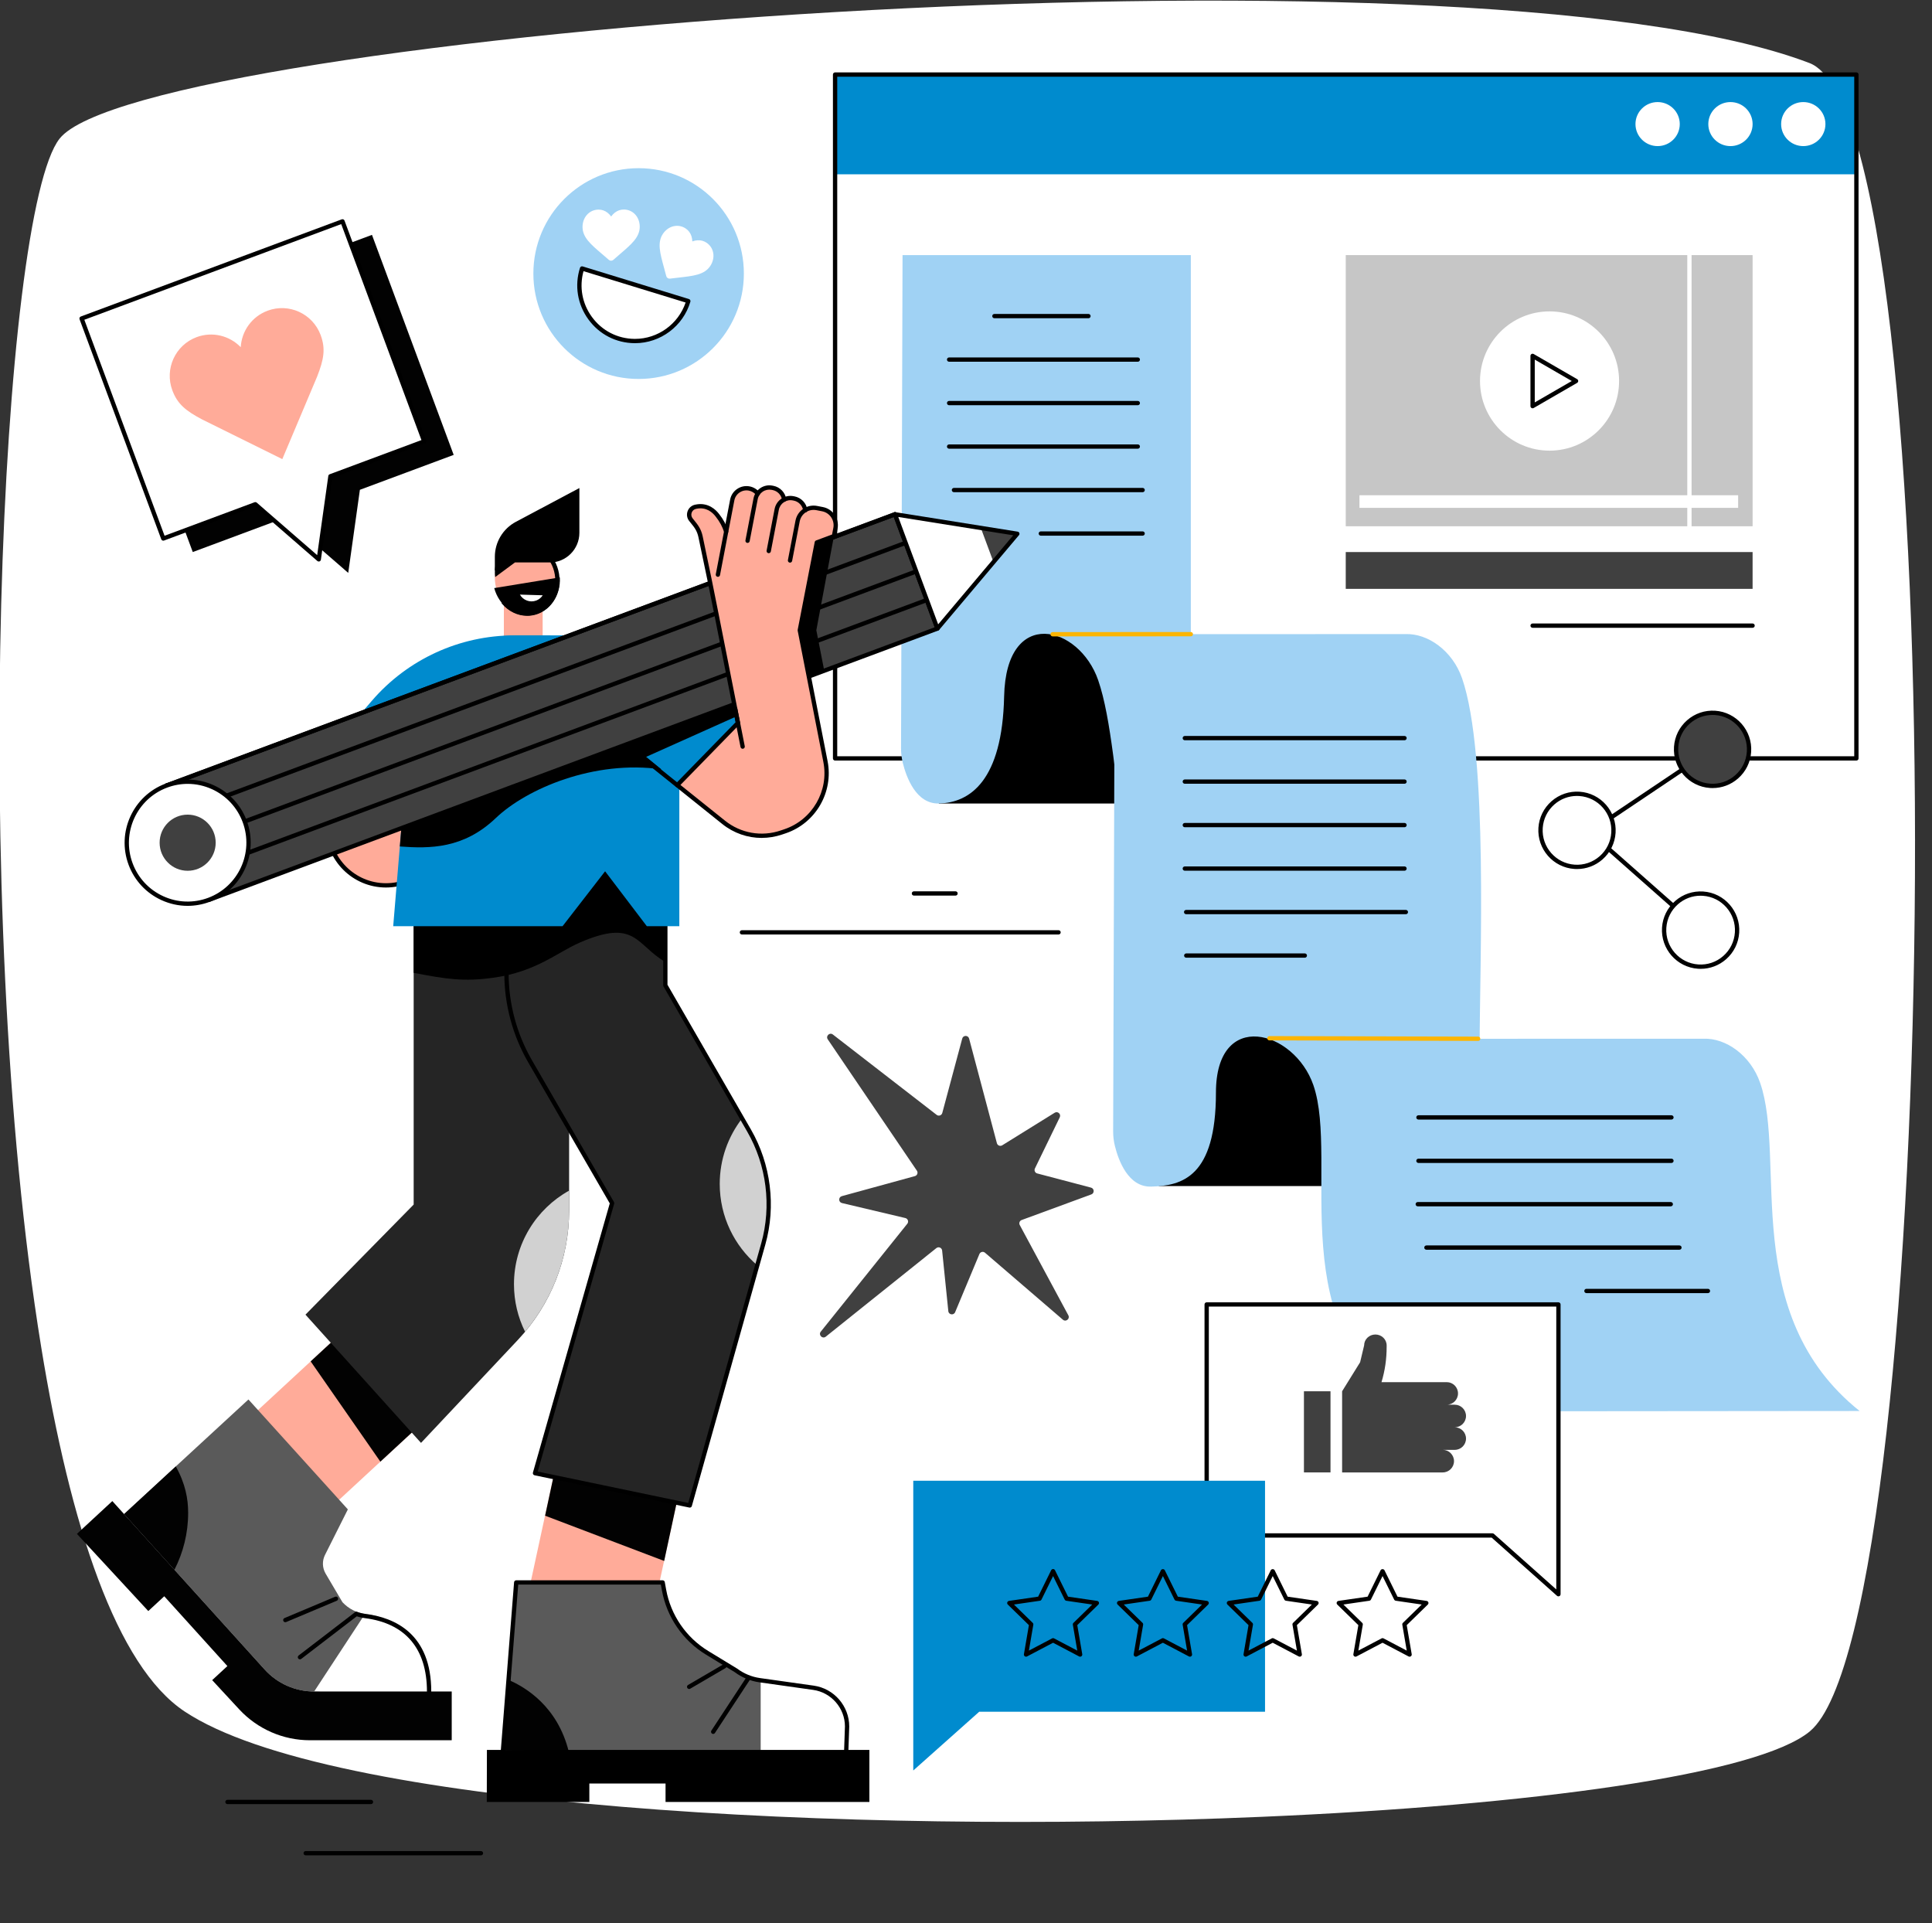 <svg width="427" height="425" viewBox="0 0 427 425" fill="none" xmlns="http://www.w3.org/2000/svg">
<rect x="0" y="0" width="427" height="425" fill="#333333" stroke="none"/>
<g clip-path="url(#clip0_2430_9614)">
<path d="M400.041 382.57C388.531 392.16 338.441 398.94 278.761 401.49C187.021 405.42 72.601 399.37 40.791 378.2C25.731 368.19 15.551 337.25 9.101 297.66C-6.929 199.16 0.221 47.13 13.161 30.65C31.311 7.56 323.301 -15.31 399.911 13.93C432.741 26.46 429.231 358.23 400.031 382.57H400.041Z" fill="white"/>
<path d="M373.314 247.44L375.204 241.883L377.358 247.44C377.358 247.44 381.657 248.14 381.712 248.531C381.757 248.913 377.595 250.095 377.595 250.095C377.595 250.095 375.85 255.488 375.204 254.27C374.568 253.051 373.95 250.35 373.95 250.35C373.95 250.35 368.533 249.268 368.533 248.731C368.533 248.158 373.314 247.449 373.314 247.449V247.44Z" fill="white"/>
<path d="M304.094 233.142L305.566 228.822L307.238 233.142C307.238 233.142 310.574 233.688 310.619 233.988C310.656 234.279 307.429 235.198 307.429 235.198C307.429 235.198 306.075 239.381 305.575 238.435C305.075 237.49 304.594 235.389 304.594 235.389C304.594 235.389 300.395 234.543 300.395 234.134C300.395 233.688 304.103 233.142 304.103 233.142H304.094Z" fill="white"/>
<g clip-path="url(#clip1_2430_9614)">
<path d="M410.291 16.475H184.566V38.517H410.291V16.475Z" fill="#008BCE"/>
<path d="M398.552 32.286C401.255 32.286 403.447 30.108 403.447 27.421C403.447 24.733 401.255 22.555 398.552 22.555C395.848 22.555 393.656 24.733 393.656 27.421C393.656 30.108 395.848 32.286 398.552 32.286Z" fill="white"/>
<path d="M382.456 32.286C385.16 32.286 387.351 30.108 387.351 27.421C387.351 24.733 385.16 22.555 382.456 22.555C379.752 22.555 377.561 24.733 377.561 27.421C377.561 30.108 379.752 32.286 382.456 32.286Z" fill="white"/>
<path d="M366.358 32.286C369.062 32.286 371.254 30.108 371.254 27.421C371.254 24.733 369.062 22.555 366.358 22.555C363.655 22.555 361.463 24.733 361.463 27.421C361.463 30.108 363.655 32.286 366.358 32.286Z" fill="white"/>
<path d="M410.289 168.071H184.566C184.303 168.071 184.09 167.858 184.09 167.597V16.474C184.09 16.211 184.303 16 184.566 16H410.291C410.554 16 410.765 16.213 410.765 16.474V167.595C410.765 167.858 410.552 168.069 410.291 168.069L410.289 168.071ZM185.04 167.122H409.814V16.95H185.04V167.122Z" fill="black"/>
<path d="M387.349 56.375H297.428V116.295H387.349V56.375Z" fill="#C6C6C6"/>
<path d="M342.473 99.586C350.961 99.586 357.842 92.696 357.842 84.198C357.842 75.7 350.961 68.811 342.473 68.811C333.985 68.811 327.104 75.7 327.104 84.198C327.104 92.696 333.985 99.586 342.473 99.586Z" fill="white"/>
<path d="M348.334 84.197L338.727 78.644V89.75L348.334 84.197Z" fill="white"/>
<path d="M338.726 90.225C338.644 90.225 338.562 90.204 338.489 90.161C338.342 90.077 338.252 89.919 338.252 89.749V78.644C338.252 78.474 338.342 78.317 338.489 78.233C338.636 78.149 338.817 78.149 338.965 78.233L348.571 83.785C348.717 83.87 348.808 84.027 348.808 84.197C348.808 84.367 348.717 84.522 348.571 84.608L338.965 90.161C338.892 90.204 338.81 90.225 338.728 90.225H338.726ZM339.203 79.469V88.927L347.385 84.197L339.203 79.467V79.469Z" fill="black"/>
<path d="M384.153 109.445H300.459V112.229H384.153V109.445Z" fill="white"/>
<path d="M373.388 116.77C373.125 116.77 372.914 116.557 372.914 116.296V56.374C372.914 56.111 373.127 55.9 373.388 55.9C373.649 55.9 373.863 56.114 373.863 56.374V116.294C373.863 116.557 373.649 116.768 373.388 116.768V116.77Z" fill="white"/>
<path d="M387.349 121.994H297.428V130.126H387.349V121.994Z" fill="#404040"/>
<path d="M387.348 138.731H338.726C338.463 138.731 338.252 138.518 338.252 138.257C338.252 137.997 338.465 137.781 338.726 137.781H387.348C387.611 137.781 387.822 137.994 387.822 138.257C387.822 138.52 387.609 138.731 387.348 138.731Z" fill="black"/>
<path d="M256.107 262.095H298.825C298.825 262.095 300.948 222.94 285.635 222.493C270.321 222.045 265.736 229.974 260.149 242.294C254.559 254.611 256.109 262.095 256.109 262.095H256.107Z" fill="black"/>
<path d="M207.504 177.56H250.221C250.221 177.56 252.345 138.405 237.031 137.957C221.718 137.51 217.133 145.439 211.545 157.759C205.956 170.076 207.506 177.56 207.506 177.56H207.504Z" fill="black"/>
<path d="M262.19 224.684C246.428 208.233 248.579 167.261 242.712 150.307C238.504 138.148 222.359 133.948 221.927 153.889C221.524 172.519 214.383 177.391 207.506 177.559C202.458 177.682 200.311 171.742 199.528 168.577C199.268 167.526 199.14 166.452 199.143 165.369L199.475 56.373H263.19V140.14L310.641 140.123C315.53 139.946 321.01 143.742 323.142 149.902C329.009 166.857 327.022 212.655 327.022 231.425L304.884 237.04L279.967 223.427L262.19 224.684Z" fill="#A0D2F4"/>
<path d="M312.524 311.889C282.77 294.329 296.139 256.733 290.269 239.781C286.062 227.623 268.741 222.821 268.741 241.456C268.741 260.09 261.261 262.051 254.387 262.219C249.339 262.342 247.192 256.402 246.409 253.237C246.148 252.186 246.021 251.112 246.023 250.029L246.355 145.789H310.071V229.556L376.526 229.539C381.415 229.362 386.895 233.158 389.027 239.318C394.894 256.273 384.269 290.426 411.001 311.805L312.524 311.889Z" fill="#A0D2F4"/>
<path d="M326.697 230.027L280.558 229.91C280.295 229.91 280.084 229.697 280.084 229.435C280.084 229.174 280.297 228.961 280.558 228.961L326.697 229.077C326.96 229.077 327.171 229.29 327.171 229.553C327.171 229.814 326.958 230.027 326.697 230.027Z" fill="#FCB503"/>
<path d="M232.642 140.633C232.379 140.633 232.168 140.42 232.166 140.159C232.166 139.896 232.379 139.683 232.64 139.683L263.187 139.666C263.45 139.666 263.664 139.879 263.664 140.14C263.664 140.402 263.45 140.615 263.19 140.615L232.642 140.633Z" fill="#FCB503"/>
<path d="M240.566 70.326H219.775C219.512 70.326 219.301 70.113 219.301 69.853C219.301 69.592 219.514 69.377 219.775 69.377H240.566C240.829 69.377 241.042 69.59 241.042 69.853C241.042 70.115 240.829 70.326 240.566 70.326Z" fill="black"/>
<path d="M251.472 79.936H209.765C209.502 79.936 209.291 79.722 209.291 79.462C209.291 79.201 209.504 78.988 209.765 78.988H251.472C251.735 78.988 251.946 79.201 251.946 79.462C251.946 79.722 251.733 79.936 251.472 79.936Z" fill="black"/>
<path d="M251.472 89.547H209.765C209.502 89.547 209.291 89.334 209.291 89.073C209.291 88.813 209.504 88.6 209.765 88.6H251.472C251.735 88.6 251.946 88.813 251.946 89.073C251.946 89.334 251.733 89.547 251.472 89.547Z" fill="black"/>
<path d="M251.472 99.154H209.765C209.502 99.154 209.291 98.941 209.291 98.681C209.291 98.42 209.504 98.207 209.765 98.207H251.472C251.735 98.207 251.946 98.42 251.946 98.681C251.946 98.941 251.733 99.154 251.472 99.154Z" fill="black"/>
<path d="M252.54 108.766H210.834C210.571 108.766 210.359 108.553 210.359 108.292C210.359 108.032 210.573 107.818 210.834 107.818H252.54C252.803 107.818 253.015 108.032 253.015 108.292C253.015 108.553 252.801 108.766 252.54 108.766Z" fill="black"/>
<path d="M252.541 118.375H230.035C229.772 118.375 229.561 118.162 229.561 117.901C229.561 117.641 229.774 117.428 230.035 117.428H252.541C252.804 117.428 253.016 117.641 253.016 117.901C253.016 118.162 252.802 118.375 252.541 118.375Z" fill="black"/>
<path d="M310.421 163.586H261.857C261.594 163.586 261.383 163.373 261.383 163.11C261.383 162.848 261.596 162.637 261.857 162.637H310.421C310.684 162.637 310.895 162.85 310.895 163.11C310.895 163.371 310.682 163.586 310.421 163.586Z" fill="black"/>
<path d="M310.421 173.196H261.857C261.594 173.196 261.383 172.982 261.383 172.722C261.383 172.461 261.596 172.246 261.857 172.246H310.421C310.684 172.246 310.895 172.459 310.895 172.722C310.895 172.985 310.682 173.196 310.421 173.196Z" fill="black"/>
<path d="M310.421 182.807H261.857C261.594 182.807 261.383 182.594 261.383 182.333C261.383 182.073 261.596 181.859 261.857 181.859H310.421C310.684 181.859 310.895 182.073 310.895 182.333C310.895 182.594 310.682 182.807 310.421 182.807Z" fill="black"/>
<path d="M310.421 192.414H261.857C261.594 192.414 261.383 192.201 261.383 191.94C261.383 191.68 261.596 191.467 261.857 191.467H310.421C310.684 191.467 310.895 191.68 310.895 191.94C310.895 192.201 310.682 192.414 310.421 192.414Z" fill="black"/>
<path d="M310.716 202.025H262.152C261.889 202.025 261.678 201.812 261.678 201.552C261.678 201.291 261.891 201.078 262.152 201.078H310.716C310.979 201.078 311.192 201.291 311.192 201.552C311.192 201.812 310.979 202.025 310.716 202.025Z" fill="black"/>
<path d="M288.387 211.637H262.177C261.914 211.637 261.703 211.424 261.703 211.163C261.703 210.903 261.917 210.689 262.177 210.689H288.387C288.65 210.689 288.862 210.903 288.862 211.163C288.862 211.424 288.648 211.637 288.387 211.637Z" fill="black"/>
<path d="M369.419 247.404H313.494C313.231 247.404 313.02 247.191 313.02 246.931C313.02 246.67 313.233 246.457 313.494 246.457H369.419C369.682 246.457 369.893 246.67 369.893 246.931C369.893 247.191 369.68 247.404 369.419 247.404Z" fill="black"/>
<path d="M369.419 256.994H313.494C313.231 256.994 313.02 256.781 313.02 256.521C313.02 256.26 313.233 256.047 313.494 256.047H369.419C369.682 256.047 369.893 256.26 369.893 256.521C369.893 256.781 369.68 256.994 369.419 256.994Z" fill="black"/>
<path d="M369.268 266.58H313.343C313.08 266.58 312.869 266.367 312.869 266.105C312.869 265.842 313.083 265.631 313.343 265.631H369.268C369.531 265.631 369.743 265.844 369.743 266.105C369.743 266.365 369.529 266.58 369.268 266.58Z" fill="black"/>
<path d="M371.181 276.168H315.255C314.992 276.168 314.781 275.955 314.781 275.694C314.781 275.434 314.995 275.221 315.255 275.221H371.181C371.444 275.221 371.657 275.434 371.657 275.694C371.657 275.955 371.444 276.168 371.181 276.168Z" fill="black"/>
<path d="M377.481 285.756H350.625C350.362 285.756 350.15 285.543 350.15 285.282C350.15 285.022 350.364 284.809 350.625 284.809H377.481C377.744 284.809 377.956 285.022 377.956 285.282C377.956 285.543 377.742 285.756 377.481 285.756Z" fill="black"/>
<path d="M151.21 324.406L124.006 318.541L114.003 364.828L141.208 370.693L151.21 324.406Z" fill="#FFAB99"/>
<path d="M146.792 344.944L151.209 324.394L124.005 318.531L120.477 334.944L146.792 344.944Z" fill="#020202"/>
<path d="M111.018 388.705H186.973L187.223 381.525C187.223 377.219 184.056 373.572 179.799 372.971L167.898 371.292C166.007 371.025 164.216 370.286 162.685 369.143L156.285 365.244C151.282 362.195 147.818 357.151 146.768 351.381L146.462 349.697H114.098L111.02 388.705H111.018Z" fill="#5A5A5A"/>
<path d="M179.796 372.971L168.121 371.324V388.705H186.972L187.222 381.525C187.222 377.219 184.055 373.572 179.798 372.971H179.796Z" fill="white"/>
<path d="M125.707 387.082C123.228 377.056 116.095 372.808 112.405 371.24L111.015 386.738C110.592 386.738 125.705 387.082 125.705 387.082H125.707Z" fill="#020202"/>
<path d="M157.622 383.168C157.533 383.168 157.443 383.142 157.361 383.09C157.141 382.946 157.081 382.653 157.225 382.433L164.873 370.788C165.018 370.57 165.311 370.508 165.531 370.652C165.75 370.796 165.811 371.089 165.666 371.309L158.018 382.954C157.928 383.092 157.775 383.168 157.619 383.168H157.622Z" fill="black"/>
<path d="M152.312 373.234C152.148 373.234 151.989 373.15 151.901 372.999C151.769 372.773 151.844 372.483 152.071 372.349L159.878 367.789C160.105 367.658 160.396 367.733 160.529 367.959C160.661 368.185 160.585 368.476 160.359 368.609L152.552 373.17C152.476 373.213 152.394 373.234 152.312 373.234Z" fill="black"/>
<path d="M186.97 389.179H111.015C110.883 389.179 110.756 389.123 110.666 389.026C110.575 388.929 110.53 388.797 110.541 388.666L113.619 349.656C113.638 349.408 113.845 349.219 114.093 349.219H146.457C146.688 349.219 146.884 349.382 146.925 349.608L147.231 351.294C148.257 356.927 151.646 361.861 156.528 364.839L162.928 368.738C164.427 369.855 166.153 370.566 167.96 370.822L179.861 372.501C184.327 373.132 187.694 377.01 187.694 381.525L187.444 388.72C187.436 388.976 187.224 389.179 186.97 389.179ZM111.53 388.229H186.511L186.744 381.507C186.744 377.479 183.728 374.004 179.727 373.44L167.826 371.761C165.862 371.483 163.985 370.71 162.396 369.522L156.033 365.646C150.917 362.529 147.369 357.359 146.296 351.462L146.061 350.168H114.533L111.53 388.229Z" fill="black"/>
<path d="M107.616 386.699L107.586 398.205H130.254V394.129H147.096V398.205H192.146V386.701L107.616 386.699Z" fill="black"/>
<path d="M66.642 339.113L48.518 319.464L80.347 290.037L98.469 309.685L66.642 339.113Z" fill="#FFAB99"/>
<path d="M84.066 323.002L98.47 309.685L80.348 290.037L68.66 300.841L84.066 323.002Z" fill="#020202"/>
<path d="M80.823 356.688C78.859 356.443 77.046 355.513 75.694 354.068L71.969 347.747C71.224 346.479 71.17 344.92 71.832 343.605L76.882 333.55L54.908 309.26L27.424 334.59L58.495 368.939C61.293 372.031 65.266 373.796 69.432 373.796L94.836 375.583V374.416C94.836 360.303 85.606 357.293 80.823 356.693V356.688Z" fill="#5A5A5A"/>
<path d="M80.822 356.688C80.77 356.681 80.718 356.669 80.667 356.662L69.432 373.794H69.442L94.835 375.393V374.411C94.835 360.299 85.605 357.289 80.822 356.688Z" fill="white"/>
<path d="M38.551 346.892C40.487 343.113 41.586 338.838 41.586 334.299C41.586 331.222 40.968 327.838 38.853 324.051L27.422 334.588L38.551 346.892Z" fill="#020202"/>
<path d="M69.431 373.791C65.264 373.791 61.291 372.028 58.493 368.934L24.827 331.713L17 338.96L32.775 356.014L36.303 352.748L50.255 368.172L46.896 371.281L52.863 377.731C56.898 382.089 62.565 384.567 68.502 384.567H99.838V373.789H69.431V373.791Z" fill="#020202"/>
<path d="M94.837 374.268C94.574 374.268 94.362 374.055 94.362 373.794C94.362 364.315 89.603 358.706 80.599 357.576C79.918 357.49 79.245 357.326 78.603 357.087C78.357 356.994 78.232 356.723 78.322 356.476C78.415 356.228 78.687 356.105 78.935 356.196C79.508 356.409 80.109 356.557 80.717 356.633C87.376 357.468 95.313 361.122 95.313 373.792C95.313 374.055 95.1 374.266 94.839 374.266L94.837 374.268Z" fill="black"/>
<path d="M66.294 366.687C66.152 366.687 66.009 366.623 65.917 366.502C65.757 366.296 65.796 365.996 66.003 365.837L78.428 356.301C78.635 356.142 78.934 356.181 79.094 356.387C79.253 356.594 79.215 356.893 79.008 357.053L66.583 366.588C66.496 366.655 66.395 366.687 66.294 366.687Z" fill="black"/>
<path d="M63.057 358.479C62.871 358.479 62.695 358.369 62.619 358.189C62.518 357.947 62.63 357.668 62.874 357.566L74.072 352.856C74.314 352.754 74.594 352.866 74.695 353.11C74.796 353.351 74.684 353.631 74.441 353.732L63.242 358.443C63.182 358.468 63.119 358.479 63.059 358.479H63.057Z" fill="black"/>
<path d="M125.782 204.4H91.426V266.19L67.512 290.516L93.049 318.854L114.457 296.099C121.732 288.368 125.782 278.145 125.782 267.524V204.4Z" fill="#252525"/>
<path d="M125.781 267.525V263.109C118.515 267.142 113.596 274.895 113.596 283.802C113.596 287.572 114.482 291.133 116.049 294.296C122.315 286.812 125.784 277.343 125.784 267.525H125.781Z" fill="#D1D1D1"/>
<path d="M147.052 217.743V196.975H111.939V215.075C111.939 221.909 113.742 228.624 117.162 234.538L135.285 265.869L118.245 325.548L152.454 332.681L168.699 274.896C171.07 266.463 169.938 257.429 165.565 249.84L147.054 217.74L147.052 217.743Z" fill="#252525"/>
<path d="M147.052 217.743V196.975H111.939V215.075C111.939 221.909 113.742 228.624 117.162 234.538L135.285 265.869L118.245 325.548L152.454 332.681L168.699 274.896C171.07 266.463 169.938 257.429 165.565 249.84L147.054 217.74L147.052 217.743Z" fill="#252525"/>
<path d="M164.015 247.158C160.92 251.159 159.072 256.175 159.072 261.627C159.072 268.831 162.295 275.279 167.369 279.615L168.695 274.896C171.066 266.462 169.937 257.428 165.561 249.839L164.015 247.156V247.158Z" fill="#D1D1D1"/>
<path d="M152.452 333.156C152.419 333.156 152.387 333.152 152.355 333.145L118.145 326.012C118.016 325.986 117.904 325.907 117.835 325.793C117.766 325.679 117.749 325.543 117.785 325.416L134.769 265.928L116.748 234.772C113.291 228.793 111.463 221.981 111.463 215.072V196.972C111.463 196.709 111.676 196.496 111.937 196.496H147.05C147.313 196.496 147.524 196.709 147.524 196.972V217.613L165.97 249.602C170.382 257.254 171.542 266.518 169.151 275.023L152.907 332.807C152.848 333.016 152.659 333.154 152.45 333.154L152.452 333.156ZM118.842 325.188L152.116 332.127L168.239 274.769C170.561 266.51 169.436 257.51 165.15 250.078L146.64 217.979C146.599 217.908 146.578 217.826 146.578 217.742V197.448H112.416V215.074C112.416 221.818 114.201 228.464 117.574 234.301L135.696 265.631C135.761 265.743 135.778 265.875 135.742 265.999L118.842 325.188Z" fill="black"/>
<path d="M147.051 179.91H91.426V214.976C98.772 216.412 102.626 216.953 109.059 216.057C118.522 214.739 123.094 210.491 128.138 208.295C140.552 202.889 140.546 208.836 147.051 212.578V179.91Z" fill="black"/>
<path d="M119.934 130.002H111.363V142.489H119.934V130.002Z" fill="#FFAB99"/>
<path d="M128.052 107.848V117.741C128.052 121.366 125.116 124.305 121.494 124.305H118.537L109.369 126.094V123.052C109.369 119.81 111.156 116.832 114.019 115.31L128.052 107.848Z" fill="black"/>
<path d="M117.484 135.534C121.243 134.935 123.753 131.078 123.089 126.919C122.425 122.76 118.839 119.874 115.079 120.472C111.319 121.071 108.81 124.928 109.474 129.087C110.138 133.247 113.724 136.133 117.484 135.534Z" fill="#FFAB99"/>
<path d="M116.499 136.084C114.436 136.084 112.427 135.139 110.968 133.44C110.798 133.242 110.819 132.941 111.02 132.771C111.218 132.598 111.52 132.622 111.69 132.822C113.188 134.566 115.335 135.404 117.435 135.059C120.927 134.489 123.253 130.859 122.617 126.966C122.309 125.071 121.354 123.401 119.929 122.264C118.519 121.138 116.814 120.668 115.133 120.944C114.872 120.985 114.628 120.811 114.587 120.552C114.544 120.294 114.721 120.051 114.98 120.007C116.933 119.689 118.901 120.227 120.524 121.523C122.132 122.809 123.21 124.688 123.557 126.815C124.277 131.225 121.6 135.345 117.59 136C117.228 136.058 116.864 136.088 116.501 136.088L116.499 136.084Z" fill="black"/>
<path d="M109.23 129.958C110.3 133.92 113.897 136.549 117.65 135.935C121.403 135.321 123.979 131.685 123.733 127.588L109.23 129.958Z" fill="black"/>
<path d="M119.95 131.547C119.618 132.064 119.125 132.482 118.506 132.712C117.126 133.227 115.609 132.641 114.908 131.395L119.95 131.547Z" fill="white"/>
<path d="M116.127 118.951C112.395 118.951 109.371 122.299 109.371 126.426C109.371 126.797 109.397 127.163 109.444 127.52L113.818 124.288H122.479C121.647 121.201 119.186 118.951 116.127 118.951Z" fill="black"/>
<path d="M85.297 195.652C92.41 195.652 98.175 189.88 98.175 182.759C98.175 175.639 92.41 169.867 85.297 169.867C78.185 169.867 72.42 175.639 72.42 182.759C72.42 189.88 78.185 195.652 85.297 195.652Z" fill="#FFAB99"/>
<path d="M85.297 196.124C77.934 196.124 71.945 190.128 71.945 182.758C71.945 175.389 77.936 169.393 85.297 169.393C92.659 169.393 98.649 175.389 98.649 182.758C98.649 190.128 92.659 196.124 85.297 196.124ZM85.297 170.34C78.46 170.34 72.896 175.91 72.896 182.758C72.896 189.607 78.46 195.175 85.297 195.175C92.135 195.175 97.698 189.605 97.698 182.758C97.698 175.912 92.135 170.34 85.297 170.34Z" fill="black"/>
<path d="M166.895 158.788L149.047 175.009L123.723 140.41H131.789C143.457 140.41 154.591 145.319 162.468 153.94L166.897 158.788H166.895Z" fill="#008BCE"/>
<path d="M77.408 160.414L95.257 176.634L121.699 140.41H113.683C101.583 140.41 90.083 145.687 82.185 154.863L77.408 160.414Z" fill="#008BCE"/>
<path d="M150.139 204.679H142.961L133.735 192.539L124.33 204.679H86.904L90.452 161.959C91.463 149.78 101.631 140.412 113.839 140.412H125.572C139.141 140.412 150.141 151.425 150.141 165.01V204.681L150.139 204.679Z" fill="#008BCE"/>
<path d="M146.17 170.011L135.513 161.283L89.523 173.151L88.367 187.057C94.996 187.543 102.445 187.586 109.578 180.777C116.397 174.27 131.35 167.899 146.17 170.009V170.011Z" fill="black"/>
<path d="M162.466 153.941L134.633 160.898L141.533 167.822L164.102 157.711L162.466 153.941Z" fill="black"/>
<path d="M46.167 198.852L36.783 173.597L197.805 113.645L207.186 138.899L46.167 198.852Z" fill="#404040"/>
<path d="M46.167 199.326C46.101 199.326 46.032 199.311 45.969 199.283C45.855 199.231 45.764 199.134 45.721 199.016L36.34 173.761C36.249 173.515 36.374 173.242 36.62 173.152L197.642 113.199C197.761 113.154 197.89 113.158 198.006 113.212C198.121 113.264 198.211 113.36 198.254 113.479L207.635 138.734C207.726 138.979 207.601 139.252 207.355 139.343L46.333 199.298C46.279 199.317 46.224 199.328 46.167 199.328V199.326ZM37.396 173.875L46.448 198.24L206.579 138.619L197.528 114.254L37.396 173.875Z" fill="black"/>
<path d="M36.783 174.072C36.592 174.072 36.408 173.953 36.337 173.764C36.245 173.518 36.37 173.245 36.617 173.152L197.639 113.2C197.883 113.109 198.159 113.232 198.251 113.479C198.344 113.725 198.219 113.998 197.971 114.091L36.949 174.041C36.895 174.061 36.84 174.072 36.783 174.072Z" fill="black"/>
<path d="M39.129 180.386C38.937 180.386 38.754 180.267 38.683 180.078C38.59 179.832 38.715 179.559 38.963 179.466L199.985 119.514C200.231 119.423 200.504 119.548 200.597 119.794C200.69 120.039 200.563 120.313 200.317 120.405L39.295 180.356C39.241 180.375 39.185 180.386 39.129 180.386Z" fill="black"/>
<path d="M41.475 186.698C41.283 186.698 41.1 186.58 41.029 186.39C40.936 186.145 41.061 185.871 41.309 185.779L202.331 125.826C202.576 125.736 202.85 125.861 202.943 126.106C203.036 126.352 202.908 126.625 202.663 126.718L41.641 186.668C41.587 186.687 41.531 186.698 41.475 186.698Z" fill="black"/>
<path d="M43.82 193.013C43.628 193.013 43.445 192.894 43.374 192.705C43.281 192.459 43.409 192.186 43.654 192.093L204.676 132.141C204.92 132.05 205.196 132.175 205.288 132.421C205.381 132.666 205.254 132.94 205.008 133.032L43.986 192.983C43.932 193.002 43.876 193.013 43.82 193.013Z" fill="black"/>
<path d="M197.805 113.645L207.186 138.899L224.842 117.953L197.805 113.645Z" fill="white"/>
<path d="M216.777 116.668L219.575 124.203L224.844 117.953L216.777 116.668Z" fill="#404040"/>
<path d="M46.166 198.852C39.2 201.446 31.452 197.894 28.863 190.92C26.272 183.946 29.82 176.189 36.785 173.597C43.752 171.003 51.499 174.555 54.088 181.529C56.679 188.502 53.131 196.259 46.166 198.852Z" fill="white"/>
<path d="M41.467 200.179C39.497 200.179 37.531 199.755 35.686 198.911C32.297 197.361 29.715 194.581 28.415 191.087C25.738 183.878 29.418 175.835 36.617 173.154C40.101 171.856 43.882 171.994 47.264 173.54C50.653 175.09 53.235 177.867 54.533 181.364C57.21 188.572 53.53 196.616 46.331 199.296C44.748 199.886 43.106 200.179 41.467 200.179ZM41.48 173.221C39.954 173.221 38.424 173.495 36.949 174.044C30.239 176.541 26.811 184.04 29.305 190.757C30.515 194.015 32.923 196.605 36.081 198.05C39.23 199.49 42.752 199.619 45.998 198.409C52.709 195.909 56.136 188.413 53.64 181.695C52.431 178.438 50.025 175.848 46.867 174.403C45.147 173.617 43.317 173.221 41.48 173.221Z" fill="black"/>
<path d="M41.474 192.427C44.896 192.427 47.67 189.65 47.67 186.224C47.67 182.799 44.896 180.021 41.474 180.021C38.053 180.021 35.279 182.799 35.279 186.224C35.279 189.65 38.053 192.427 41.474 192.427Z" fill="#404040"/>
<path d="M207.187 139.376C207.161 139.376 207.133 139.374 207.105 139.37C206.939 139.339 206.799 139.225 206.741 139.066L197.359 113.811C197.301 113.654 197.331 113.475 197.437 113.346C197.545 113.215 197.713 113.15 197.879 113.178L224.917 117.486C225.085 117.512 225.227 117.629 225.287 117.79C225.348 117.952 225.315 118.13 225.205 118.262L207.549 139.21C207.458 139.318 207.325 139.38 207.185 139.38L207.187 139.376ZM198.534 114.242L207.348 137.972L223.938 118.29L198.534 114.242Z" fill="black"/>
<path d="M180.42 139.279L184.27 118.686L162.356 126.845L162.061 128.387C161.572 130.938 161.578 133.561 162.083 136.11L165.691 154.352L182.171 148.216L180.423 139.279H180.42Z" fill="black"/>
<path d="M160.016 119.973L164.954 120.925L166.368 113.561L167.722 113.822L168.129 111.705C168.463 109.966 167.325 108.284 165.588 107.951C163.85 107.617 162.171 108.756 161.837 110.495L160.018 119.975L160.016 119.973Z" fill="#FFAB99"/>
<path d="M165.16 119.827L170.099 120.778L171.513 113.415L172.866 113.675L173.293 111.453C173.617 109.772 172.517 108.149 170.838 107.826L170.625 107.785C168.945 107.462 167.322 108.562 167.001 110.244L165.16 119.829V119.827Z" fill="#FFAB99"/>
<path d="M169.824 122.161L174.763 123.112L176.177 115.749L177.531 116.009L177.957 113.787C178.281 112.106 177.181 110.483 175.502 110.16L175.289 110.119C173.609 109.796 171.986 110.896 171.665 112.577L169.824 122.163V122.161Z" fill="#FFAB99"/>
<path d="M174.537 124.218L179.476 125.17L180.528 119.876L184.313 118.472L184.643 116.749C185.018 114.792 183.739 112.9 181.784 112.521L180.506 112.273C178.549 111.894 176.656 113.178 176.281 115.137L174.537 124.216V124.218Z" fill="#FFAB99"/>
<path d="M158.26 135.295L163.075 128.838C163.075 128.838 161.241 120.857 160.831 118.904C160.73 118.592 160.586 116.426 158.572 113.897C158.516 113.856 156.902 111.324 153.806 111.974L153.726 111.991C152.431 112.262 151.875 113.81 152.705 114.844C153.685 116.067 154.472 116.898 154.834 118.625L158.26 135.295Z" fill="#FFAB99"/>
<path d="M158.402 128.385C157.912 130.937 157.919 133.559 158.423 136.108L163.099 159.748L149.635 173.553L159.945 181.763C163.534 184.62 168.326 185.457 172.667 183.985L173.528 183.692C179.928 181.522 183.736 174.944 182.439 168.304L176.761 139.28L180.367 120.499L160.643 116.703L158.399 128.387L158.402 128.385Z" fill="#FFAB99"/>
<path d="M165.223 119.975C165.192 119.975 165.162 119.973 165.132 119.967C164.873 119.917 164.705 119.67 164.755 119.411L166.533 110.151C166.712 109.215 167.247 108.403 168.036 107.867C168.827 107.331 169.775 107.135 170.713 107.316L170.926 107.357C172.416 107.643 173.565 108.844 173.785 110.345C173.823 110.605 173.642 110.847 173.384 110.883C173.125 110.924 172.884 110.741 172.845 110.483C172.683 109.38 171.84 108.498 170.745 108.289L170.532 108.248C169.846 108.117 169.148 108.259 168.568 108.653C167.988 109.047 167.596 109.641 167.464 110.33L165.686 119.59C165.643 119.818 165.442 119.975 165.22 119.975H165.223Z" fill="black"/>
<path d="M169.9 122.243C169.87 122.243 169.84 122.24 169.81 122.234C169.551 122.184 169.383 121.935 169.432 121.678L171.198 112.485C171.377 111.549 171.911 110.737 172.7 110.201C173.489 109.665 174.442 109.469 175.378 109.65L175.591 109.691C177.089 109.979 178.238 111.187 178.454 112.698C178.49 112.959 178.309 113.198 178.051 113.234C177.794 113.273 177.551 113.09 177.514 112.832C177.357 111.723 176.512 110.836 175.412 110.623L175.201 110.582C174.513 110.448 173.817 110.593 173.237 110.987C172.657 111.381 172.265 111.975 172.133 112.664L170.368 121.857C170.325 122.085 170.124 122.243 169.902 122.243H169.9Z" fill="black"/>
<path d="M158.668 127.469C158.638 127.469 158.607 127.467 158.577 127.461C158.319 127.411 158.15 127.164 158.2 126.905L161.369 110.405C161.554 109.438 162.104 108.602 162.919 108.051C163.734 107.5 164.714 107.298 165.678 107.483C166.536 107.649 167.308 108.114 167.853 108.796C168.017 109.001 167.984 109.3 167.777 109.464C167.573 109.627 167.273 109.595 167.109 109.388C166.706 108.885 166.133 108.538 165.497 108.415C164.781 108.28 164.055 108.428 163.451 108.837C162.848 109.246 162.44 109.866 162.302 110.583L159.133 127.084C159.09 127.312 158.89 127.469 158.668 127.469Z" fill="black"/>
<path d="M164.135 165.466C163.913 165.466 163.715 165.309 163.67 165.083L162.025 156.766C161.973 156.509 162.141 156.26 162.4 156.208C162.659 156.158 162.907 156.324 162.958 156.583L164.603 164.9C164.655 165.156 164.487 165.406 164.228 165.457C164.198 165.464 164.165 165.466 164.135 165.466Z" fill="black"/>
<path d="M168.346 185.168C165.227 185.168 162.161 184.116 159.639 182.096L149.383 173.878C149.279 173.794 149.215 173.671 149.206 173.538C149.197 173.404 149.247 173.273 149.34 173.176L162.584 159.597L157.956 136.2L156.352 128.209L154.369 118.722C154.067 117.278 153.459 116.528 152.616 115.493L152.332 115.142C151.838 114.526 151.702 113.717 151.97 112.972C152.237 112.229 152.855 111.689 153.627 111.527L153.707 111.51C156.555 110.913 158.294 112.746 158.911 113.562C158.924 113.579 158.902 113.553 158.861 113.521C158.891 113.544 158.919 113.57 158.943 113.6C159.874 114.772 160.549 116.027 160.95 117.334C161.027 117.583 160.885 117.85 160.635 117.926C160.383 118.003 160.118 117.861 160.042 117.611C159.678 116.423 159.064 115.278 158.212 114.203C158.193 114.182 158.176 114.158 158.156 114.13C157.527 113.297 156.136 111.966 153.907 112.436L153.828 112.453C153.381 112.545 153.024 112.86 152.871 113.288C152.715 113.719 152.795 114.188 153.08 114.543L153.36 114.89C154.216 115.943 154.955 116.854 155.304 118.524L157.287 128.013L158.891 136.011L163.569 159.655C163.599 159.808 163.552 159.965 163.444 160.079L150.389 173.463L160.238 181.353C163.72 184.144 168.32 184.953 172.545 183.521L173.379 183.239C179.529 181.155 183.224 174.772 181.976 168.392L176.298 139.368C176.287 139.307 176.287 139.247 176.298 139.187L180.064 119.784C180.096 119.62 180.21 119.487 180.365 119.429L183.898 118.117L184.179 116.658C184.504 114.959 183.392 113.312 181.695 112.985L180.417 112.737C179.598 112.58 178.764 112.75 178.072 113.217C177.378 113.687 176.908 114.399 176.748 115.224L175.073 123.95C175.024 124.208 174.776 124.376 174.517 124.327C174.259 124.277 174.09 124.03 174.14 123.771L175.815 115.045C176.022 113.971 176.634 113.043 177.539 112.431C178.443 111.82 179.529 111.598 180.598 111.805L181.876 112.052C184.086 112.479 185.537 114.625 185.112 116.836L184.782 118.557C184.75 118.72 184.636 118.854 184.48 118.912L180.945 120.223L177.248 139.273L182.909 168.207C184.248 175.049 180.281 181.898 173.685 184.135L172.851 184.417C171.374 184.917 169.857 185.162 168.35 185.162L168.346 185.168Z" fill="black"/>
<path d="M149.673 173.977C149.57 173.977 149.464 173.942 149.376 173.873L140.986 167.152C140.782 166.988 140.749 166.689 140.913 166.484C141.077 166.28 141.376 166.247 141.581 166.411L149.971 173.133C150.176 173.296 150.208 173.596 150.044 173.8C149.949 173.916 149.811 173.977 149.673 173.977Z" fill="black"/>
<path d="M375.859 206.016C375.747 206.016 375.635 205.978 375.545 205.898L350.992 184.209C350.882 184.112 350.824 183.967 350.833 183.821C350.844 183.675 350.919 183.541 351.042 183.459L378.237 165.202C378.455 165.055 378.75 165.114 378.897 165.331C379.043 165.549 378.985 165.843 378.767 165.99L352.083 183.905L376.174 205.188C376.37 205.362 376.39 205.661 376.215 205.857C376.12 205.963 375.991 206.016 375.859 206.016Z" fill="black"/>
<path d="M348.541 191.568C352.997 191.568 356.61 187.952 356.61 183.49C356.61 179.029 352.997 175.412 348.541 175.412C344.085 175.412 340.473 179.029 340.473 183.49C340.473 187.952 344.085 191.568 348.541 191.568Z" fill="white"/>
<path d="M348.551 192.044C348.359 192.044 348.168 192.038 347.974 192.025C343.272 191.713 339.703 187.631 340.013 182.924C340.164 180.644 341.192 178.56 342.91 177.055C344.628 175.55 346.827 174.807 349.105 174.954C353.807 175.266 357.376 179.348 357.066 184.054C356.915 186.334 355.887 188.419 354.169 189.924C352.597 191.301 350.621 192.042 348.551 192.042V192.044ZM348.53 175.888C346.691 175.888 344.934 176.547 343.537 177.772C342.011 179.109 341.097 180.963 340.964 182.991C340.688 187.174 343.861 190.804 348.038 191.08C350.058 191.215 352.018 190.55 353.544 189.213C355.07 187.876 355.984 186.022 356.117 183.996C356.393 179.813 353.22 176.183 349.043 175.907C348.872 175.897 348.7 175.89 348.53 175.89V175.888Z" fill="black"/>
<path d="M378.504 173.674C382.96 173.674 386.572 170.057 386.572 165.596C386.572 161.134 382.96 157.518 378.504 157.518C374.048 157.518 370.436 161.134 370.436 165.596C370.436 170.057 374.048 173.674 378.504 173.674Z" fill="#404040"/>
<path d="M378.516 174.15C378.325 174.15 378.133 174.143 377.939 174.13C373.237 173.818 369.665 169.736 369.978 165.03C370.129 162.75 371.157 160.665 372.875 159.161C374.593 157.656 376.792 156.913 379.07 157.059C383.772 157.371 387.344 161.453 387.031 166.16C386.88 168.44 385.852 170.524 384.134 172.029C382.562 173.407 380.586 174.148 378.516 174.148V174.15ZM378.493 157.991C376.654 157.991 374.897 158.65 373.5 159.875C371.974 161.212 371.06 163.066 370.927 165.092C370.648 169.275 373.824 172.905 378.001 173.181C380.019 173.317 381.98 172.653 383.507 171.314C385.033 169.975 385.947 168.123 386.08 166.095C386.358 161.912 383.183 158.282 379.006 158.006C378.833 157.996 378.663 157.989 378.493 157.989V157.991Z" fill="black"/>
<path d="M375.859 213.619C380.316 213.619 383.928 210.002 383.928 205.541C383.928 201.08 380.316 197.463 375.859 197.463C371.403 197.463 367.791 201.08 367.791 205.541C367.791 210.002 371.403 213.619 375.859 213.619Z" fill="white"/>
<path d="M375.872 214.096C375.68 214.096 375.488 214.089 375.294 214.076C370.593 213.764 367.021 209.682 367.333 204.976C367.484 202.696 368.513 200.612 370.231 199.107C371.947 197.602 374.147 196.857 376.426 197.007C381.127 197.32 384.697 201.402 384.387 206.108C384.236 208.388 383.207 210.472 381.489 211.977C379.918 213.355 377.941 214.096 375.872 214.096ZM375.848 197.937C374.009 197.937 372.253 198.596 370.856 199.821C369.33 201.161 368.416 203.012 368.282 205.04C368.004 209.224 371.179 212.854 375.357 213.129C377.381 213.267 379.336 212.602 380.862 211.262C382.388 209.925 383.302 208.072 383.436 206.046C383.712 201.862 380.539 198.232 376.361 197.957C376.191 197.946 376.018 197.94 375.848 197.94V197.937Z" fill="black"/>
<path d="M266.691 339.314H329.859L344.438 352.298V288.264H266.691V339.314Z" fill="white"/>
<path d="M344.437 352.771C344.323 352.771 344.209 352.73 344.121 352.651L329.678 339.786H266.691C266.428 339.786 266.217 339.573 266.217 339.313V288.263C266.217 288 266.43 287.789 266.691 287.789H344.435C344.698 287.789 344.909 288.002 344.909 288.263V352.295C344.909 352.483 344.8 352.653 344.629 352.728C344.567 352.756 344.5 352.769 344.435 352.769L344.437 352.771ZM267.167 338.837H329.859C329.975 338.837 330.087 338.88 330.176 338.957L343.961 351.236V288.736H267.167V338.837Z" fill="black"/>
<path d="M321.518 315.403C322.893 315.403 324.008 314.288 324.008 312.91C324.008 311.532 322.893 310.417 321.518 310.417H319.75C321.126 310.417 322.24 309.299 322.24 307.924C322.24 306.548 321.126 305.431 319.75 305.431H305.332C306.112 302.825 306.47 300.341 306.47 297.563V297.322C306.47 295.985 305.355 294.902 303.98 294.902C302.605 294.902 301.49 295.987 301.49 297.322L300.606 301.032L296.625 307.45V325.38H318.867C320.242 325.38 321.356 324.263 321.356 322.887C321.356 321.511 320.242 320.394 318.867 320.394H321.52C322.895 320.394 324.01 319.277 324.01 317.901C324.01 316.525 322.895 315.408 321.52 315.408L321.518 315.403Z" fill="#404040"/>
<path d="M294.059 307.449H288.189V325.379H294.059V307.449Z" fill="#404040"/>
<path d="M279.59 378.265H216.422L201.846 391.249V327.217H279.59V378.265Z" fill="#008BCE"/>
<path d="M238.725 366.101C238.65 366.101 238.572 366.084 238.503 366.047L232.748 363.018L226.992 366.047C226.833 366.131 226.639 366.118 226.492 366.01C226.346 365.905 226.272 365.724 226.302 365.545L227.402 359.127L222.744 354.582C222.614 354.455 222.567 354.268 222.623 354.096C222.679 353.923 222.828 353.799 223.007 353.773L229.443 352.836L232.321 346.997C232.401 346.836 232.567 346.732 232.748 346.732C232.929 346.732 233.095 346.836 233.175 346.997L236.052 352.836L242.489 353.773C242.668 353.799 242.817 353.923 242.873 354.096C242.929 354.268 242.881 354.455 242.752 354.582L238.094 359.127L239.193 365.545C239.223 365.724 239.15 365.903 239.003 366.01C238.921 366.071 238.822 366.101 238.723 366.101H238.725ZM224.095 354.574L228.242 358.621C228.355 358.731 228.404 358.886 228.378 359.041L227.4 364.757L232.526 362.06C232.664 361.986 232.83 361.986 232.97 362.06L238.096 364.757L237.117 359.041C237.091 358.888 237.141 358.731 237.253 358.621L241.4 354.574L235.669 353.74C235.513 353.719 235.38 353.62 235.311 353.48L232.748 348.283L230.185 353.48C230.116 353.62 229.982 353.717 229.827 353.74L224.095 354.574Z" fill="black"/>
<path d="M251.04 366.101C250.941 366.101 250.844 366.071 250.76 366.011C250.613 365.905 250.54 365.725 250.57 365.546L251.669 359.128L247.011 354.583C246.882 354.456 246.834 354.268 246.89 354.096C246.946 353.924 247.095 353.799 247.274 353.773L253.711 352.837L256.588 346.998C256.748 346.673 257.28 346.673 257.442 346.998L260.32 352.837L266.756 353.773C266.935 353.799 267.084 353.924 267.14 354.096C267.196 354.268 267.149 354.456 267.019 354.583L262.361 359.128L263.461 365.546C263.491 365.725 263.417 365.903 263.271 366.011C263.124 366.116 262.93 366.131 262.771 366.048L257.015 363.018L251.26 366.048C251.191 366.084 251.113 366.101 251.038 366.101H251.04ZM257.017 362.004C257.093 362.004 257.171 362.021 257.239 362.058L262.366 364.756L261.387 359.04C261.361 358.887 261.411 358.729 261.523 358.62L265.67 354.572L259.938 353.737C259.783 353.715 259.649 353.616 259.58 353.476L257.017 348.279L254.454 353.476C254.385 353.616 254.252 353.713 254.097 353.737L248.365 354.572L252.512 358.62C252.624 358.729 252.674 358.884 252.648 359.04L251.669 364.756L256.795 362.058C256.864 362.021 256.94 362.004 257.017 362.004Z" fill="black"/>
<path d="M275.311 366.101C275.212 366.101 275.115 366.071 275.031 366.011C274.885 365.905 274.811 365.725 274.842 365.546L275.941 359.128L271.283 354.583C271.153 354.456 271.106 354.268 271.162 354.096C271.218 353.924 271.367 353.799 271.546 353.773L277.982 352.837L280.86 346.998C281.019 346.673 281.552 346.673 281.714 346.998L284.591 352.837L291.028 353.773C291.207 353.799 291.356 353.924 291.412 354.096C291.468 354.268 291.42 354.456 291.291 354.583L286.633 359.128L287.732 365.546C287.762 365.725 287.689 365.903 287.542 366.011C287.396 366.116 287.202 366.131 287.042 366.048L281.287 363.018L275.531 366.048C275.462 366.084 275.385 366.101 275.309 366.101H275.311ZM281.289 362.004C281.364 362.004 281.442 362.021 281.511 362.058L286.637 364.756L285.658 359.04C285.632 358.887 285.682 358.729 285.794 358.62L289.942 354.572L284.21 353.737C284.055 353.715 283.921 353.616 283.852 353.476L281.289 348.279L278.726 353.476C278.657 353.616 278.523 353.713 278.368 353.737L272.636 354.572L276.786 358.62C276.898 358.729 276.948 358.884 276.922 359.04L275.943 364.756L281.069 362.058C281.138 362.021 281.213 362.004 281.291 362.004H281.289Z" fill="black"/>
<path d="M311.54 366.101C311.464 366.101 311.387 366.084 311.318 366.048L305.562 363.018L299.807 366.048C299.647 366.131 299.453 366.119 299.307 366.011C299.16 365.905 299.087 365.725 299.117 365.546L300.216 359.128L295.558 354.583C295.429 354.456 295.381 354.268 295.437 354.096C295.493 353.924 295.642 353.799 295.821 353.773L302.258 352.837L305.135 346.998C305.295 346.673 305.827 346.673 305.989 346.998L308.867 352.837L315.303 353.773C315.482 353.799 315.631 353.924 315.687 354.096C315.743 354.268 315.696 354.456 315.566 354.583L310.908 359.128L312.007 365.546C312.038 365.725 311.964 365.903 311.818 366.011C311.736 366.071 311.637 366.101 311.538 366.101H311.54ZM305.562 362.004C305.638 362.004 305.715 362.021 305.784 362.058L310.91 364.756L309.932 359.04C309.906 358.887 309.955 358.729 310.067 358.62L314.217 354.572L308.485 353.737C308.33 353.715 308.196 353.616 308.127 353.476L305.564 348.279L303.001 353.476C302.932 353.616 302.799 353.713 302.643 353.737L296.912 354.572L301.061 358.62C301.173 358.729 301.223 358.884 301.197 359.04L300.218 364.756L305.344 362.058C305.413 362.021 305.491 362.004 305.567 362.004H305.562Z" fill="black"/>
<path d="M100.27 100.522L79.541 108.238L76.965 126.599L62.943 114.419L42.605 121.991L24.543 73.372L82.21 51.902L100.27 100.522Z" fill="#020202"/>
<path d="M93.758 97.533L73.029 105.25L70.454 123.61L56.431 111.429L36.091 119.003L18.031 70.384L75.698 48.914L93.758 97.533Z" fill="white"/>
<path d="M70.453 124.086C70.341 124.086 70.228 124.046 70.14 123.97L56.331 111.974L36.256 119.449C36.138 119.494 36.008 119.49 35.892 119.436C35.778 119.384 35.687 119.287 35.644 119.169L17.584 70.55C17.494 70.304 17.619 70.031 17.864 69.941L75.531 48.471C75.65 48.428 75.779 48.432 75.895 48.484C76.01 48.535 76.1 48.632 76.143 48.751L94.203 97.37C94.294 97.615 94.169 97.889 93.923 97.979L73.46 105.599L70.922 123.68C70.899 123.852 70.782 123.998 70.619 124.058C70.565 124.078 70.509 124.089 70.453 124.089V124.086ZM56.43 110.955C56.542 110.955 56.655 110.996 56.743 111.072L70.103 122.678L72.559 105.183C72.582 105.011 72.699 104.864 72.863 104.804L93.145 97.251L75.415 49.521L18.64 70.662L36.37 118.392L56.264 110.985C56.318 110.966 56.374 110.955 56.43 110.955Z" fill="black"/>
<path d="M59.135 68.664C55.626 69.971 53.399 73.209 53.207 76.727C50.765 74.191 46.965 73.196 43.457 74.501C38.734 76.26 36.331 81.517 38.086 86.245C39.228 89.322 41.095 90.797 44.652 92.681L62.394 101.458L70.096 83.205C71.56 79.45 72.008 77.114 70.866 74.038C69.109 69.31 63.858 66.903 59.135 68.662V68.664Z" fill="#FFAB99"/>
<path d="M202.644 258.699L182.947 229.677C182.444 228.936 183.371 228.064 184.078 228.611L207.016 246.367C207.46 246.711 208.111 246.492 208.258 245.947L212.666 229.507C212.875 228.727 213.979 228.729 214.186 229.507L220.329 252.628C220.465 253.138 221.056 253.373 221.504 253.095L233.101 245.895C233.771 245.48 234.567 246.199 234.222 246.909L228.734 258.204C228.516 258.65 228.762 259.184 229.24 259.311L241.129 262.443C241.872 262.639 241.922 263.679 241.2 263.944L225.802 269.604C225.352 269.77 225.153 270.295 225.382 270.717L236.121 290.663C236.535 291.431 235.578 292.202 234.916 291.634L217.699 276.832C217.294 276.483 216.667 276.632 216.462 277.125L211.101 289.967C210.786 290.721 209.676 290.555 209.592 289.743L208.223 276.343C208.161 275.723 207.436 275.419 206.949 275.809L182.509 295.38C181.776 295.968 180.817 295.005 181.405 294.271L200.528 270.429C200.89 269.977 200.657 269.303 200.094 269.169L186.085 265.854C185.292 265.666 185.272 264.542 186.059 264.327L202.205 259.9C202.724 259.758 202.951 259.145 202.647 258.699H202.644Z" fill="#404040"/>
<path d="M141.144 83.744C153.991 83.744 164.405 73.317 164.405 60.455C164.405 47.593 153.991 37.166 141.144 37.166C128.297 37.166 117.883 47.593 117.883 60.455C117.883 73.317 128.297 83.744 141.144 83.744Z" fill="#A0D2F4"/>
<path d="M148.857 49.996C149.797 49.772 150.758 49.953 151.565 50.504C152.168 50.915 152.591 51.484 152.821 52.194C152.938 52.554 153.002 52.939 153.015 53.346C153.395 53.206 153.776 53.124 154.149 53.101C154.891 53.053 155.572 53.236 156.175 53.648C156.982 54.199 157.505 55.03 157.648 55.99C157.788 56.939 157.544 57.938 156.962 58.804C156.363 59.695 155.484 60.287 154.197 60.664C153.046 61.002 151.61 61.164 149.948 61.351C149.381 61.416 148.736 61.487 148.064 61.573C147.885 61.594 147.706 61.551 147.557 61.45C147.409 61.349 147.301 61.196 147.256 61.022C147.083 60.361 146.913 59.732 146.76 59.176C146.316 57.555 145.934 56.154 145.82 54.952C145.693 53.611 145.913 52.569 146.512 51.678C147.094 50.812 147.928 50.213 148.855 49.994L148.857 49.996Z" fill="white"/>
<path d="M140.39 47.399C139.737 46.688 138.841 46.297 137.864 46.301C137.133 46.303 136.465 46.538 135.877 46.996C135.579 47.229 135.31 47.511 135.073 47.842C134.835 47.513 134.568 47.231 134.271 47.003C133.682 46.546 133.016 46.318 132.285 46.32C131.309 46.322 130.41 46.718 129.755 47.433C129.108 48.139 128.75 49.104 128.748 50.148C128.748 51.223 129.143 52.206 129.996 53.24C130.759 54.166 131.859 55.105 133.13 56.192C133.564 56.562 134.057 56.984 134.568 57.432C134.704 57.55 134.876 57.615 135.058 57.615C135.236 57.615 135.411 57.548 135.547 57.43C136.06 56.978 136.554 56.553 136.989 56.181C138.265 55.087 139.364 54.14 140.132 53.21C140.99 52.17 141.389 51.184 141.391 50.109C141.391 49.065 141.037 48.103 140.393 47.399H140.39Z" fill="white"/>
<path d="M128.643 59.326C126.141 67.206 131.98 75.297 140.262 75.36C145.871 75.4 150.622 71.667 152.129 66.534L128.643 59.326Z" fill="white"/>
<path d="M140.351 75.836C140.321 75.836 140.288 75.836 140.258 75.836C136.171 75.806 132.446 73.89 130.038 70.579C127.62 67.252 126.945 63.099 128.189 59.185C128.269 58.937 128.532 58.797 128.782 58.875L152.267 66.083C152.515 66.161 152.657 66.421 152.584 66.671C150.995 72.079 145.973 75.838 140.351 75.838V75.836ZM128.963 59.923C127.999 63.413 128.663 67.069 130.808 70.021C133.037 73.085 136.484 74.859 140.265 74.887C140.293 74.887 140.323 74.887 140.351 74.887C145.397 74.887 149.922 71.614 151.532 66.85L128.963 59.923Z" fill="black"/>
<path d="M211.188 197.914H201.99C201.727 197.914 201.516 197.701 201.516 197.44C201.516 197.18 201.729 196.967 201.99 196.967H211.188C211.451 196.967 211.662 197.18 211.662 197.44C211.662 197.701 211.449 197.914 211.188 197.914Z" fill="black"/>
<path d="M233.954 206.51H163.974C163.711 206.51 163.5 206.297 163.5 206.036C163.5 205.776 163.713 205.562 163.974 205.562H233.954C234.217 205.562 234.43 205.776 234.43 206.036C234.43 206.297 234.217 206.51 233.954 206.51Z" fill="black"/>
<path d="M81.993 398.678H50.271C50.008 398.678 49.797 398.465 49.797 398.204C49.797 397.944 50.01 397.73 50.271 397.73H81.993C82.256 397.73 82.467 397.944 82.467 398.204C82.467 398.465 82.254 398.678 81.993 398.678Z" fill="black"/>
<path d="M106.299 410H67.556C67.293 410 67.082 409.787 67.082 409.526C67.082 409.266 67.295 409.053 67.556 409.053H106.299C106.562 409.053 106.773 409.266 106.773 409.526C106.773 409.787 106.56 410 106.299 410Z" fill="black"/>
</g>
</g>
<defs>
<clipPath id="clip0_2430_9614">
<rect width="427" height="425" fill="white"/>
</clipPath>
<clipPath id="clip1_2430_9614">
<rect width="394" height="394" fill="white" transform="translate(17 16)"/>
</clipPath>
</defs>
</svg>
